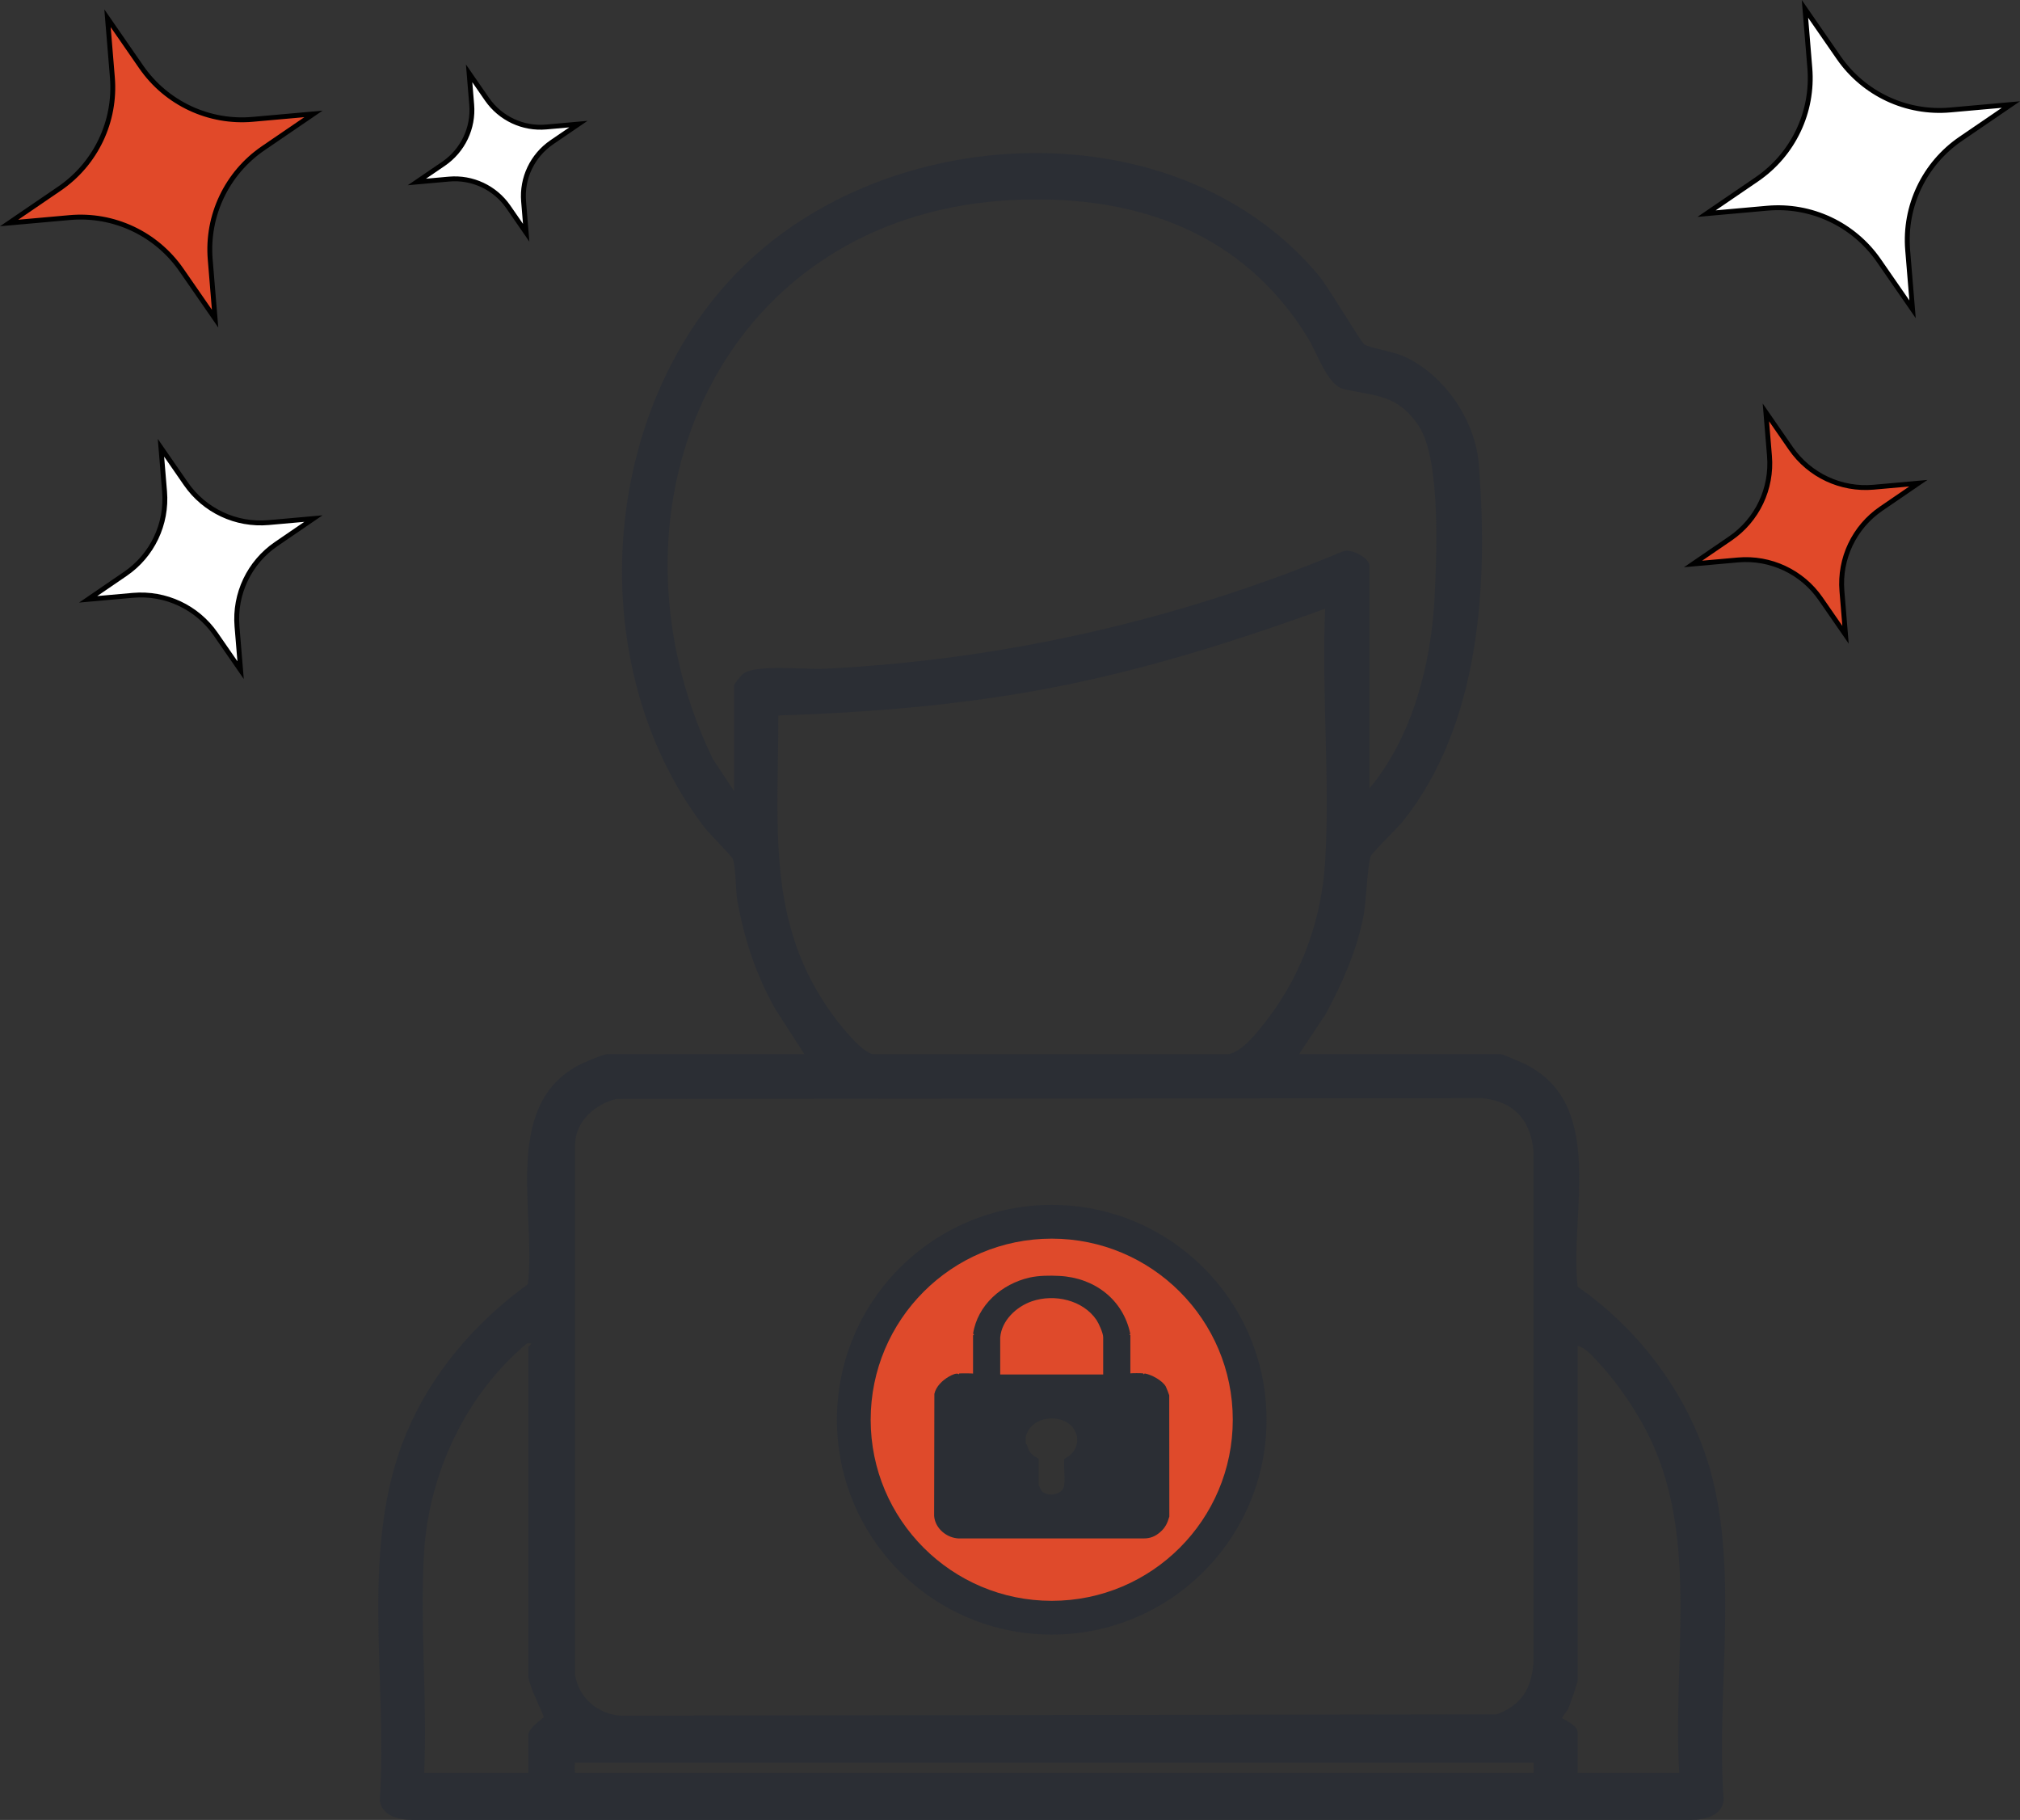 <?xml version="1.0" encoding="UTF-8"?>
<svg id="Ebene_1" data-name="Ebene 1" xmlns="http://www.w3.org/2000/svg" viewBox="0 0 414.15 373.05">
  <rect x="0" y="0" width="414.15" height="373.05" fill="#333333" stroke="none"/>
  <defs>
    <style>
      .cls-1 {
        fill: #df4a2b;
      }

      .cls-2 {
        fill: #fff;
      }

      .cls-2, .cls-3 {
        stroke: #000;
        stroke-miterlimit: 10;
      }

      .cls-4 {
        fill: #2b2e34;
      }

      .cls-3 {
        fill: #e14929;
      }
    </style>
  </defs>
  <path class="cls-4" d="M266.35,216.07h41.37c.25,0,3.9,1.55,4.55,1.85,17.29,8.16,9.47,30.62,11.19,45.82,12.12,8.46,21.78,20.96,26.42,35.1,7.09,21.62,1.85,47.62,3.52,70.21-.42,3.16-3.86,3.99-6.68,4H84.54c-2.82,0-6.26-.84-6.68-4,1.69-24.69-4.29-51.95,5.44-75.23,5.17-12.37,14.16-22.77,24.93-30.59,1.74-14.39-5.38-36.3,10.21-44.78,1.07-.58,5.25-2.38,6.16-2.38h40.31l-5.96-9.25c-3.95-7-6.33-14.21-7.77-22.13-.38-2.11-.3-7.19-.96-8.65-.3-.67-4.76-5.1-5.81-6.47-26.05-34.01-21.59-89.21,10.88-117.67,31.39-27.51,87.24-28.71,115.06,4.54,1.98,2.37,8.65,13.66,9.35,14.14,1.07.72,6.1,1.53,8.19,2.49,8.21,3.75,14.58,13.02,15.3,22.07,1.95,24.59.32,53.26-15.51,73.15-1.19,1.5-6.21,6.27-6.65,7.23-.61,1.35-.97,9.73-1.5,12.38-1.41,7.06-4.35,13.72-7.76,20l-5.43,8.18ZM280.76,161.62c8.83-10.55,12.68-25.55,13.37-39.22.43-8.6,1.29-28.39-3.31-35.17-4.47-6.59-8.89-5.94-15.43-7.52-3.23-.78-5.33-7.33-7.21-10.4-13.16-21.47-34.73-29.24-59.24-28.37-60.9,2.16-87.71,62.9-62.8,114.63l4.36,6.58v-21.62c0-.34,1.42-2.07,1.86-2.41,2.54-2,12.71-.85,16.58-1.04,36.61-1.78,72.55-9.94,106.27-24.01,1.68-.8,5.55,1.25,5.55,2.9v45.65ZM271.68,124.78c-18.46,6.7-37.21,12.61-56.57,16.29-18.34,3.49-36.88,4.99-55.54,5.59.1,22.39-2.72,42.58,11.3,61.57,1.51,2.05,5.85,7.55,8.16,7.86h72.67c3-.29,6.59-5.1,8.45-7.56,7.02-9.29,10.88-20.56,11.56-32.22.98-16.83-.77-34.61-.02-51.54ZM126.33,225.27c-4.27,1.05-8.3,4.53-8.42,9.19v108.94c.8,4.65,4.66,7.96,9.34,8.28l179.68-.27c5.11-2.01,7.06-5.29,7.48-10.67v-104.68c-.56-6.43-3.93-10.22-10.41-10.95l-177.67.15ZM86.97,363.42h21.35v-7.74c0-1.51,3.13-3.48,3.15-3.72.04-.46-3.15-6.46-3.15-8.55v-67.27c0-.22,1.37-.94-.26-.79-12.52,10.49-20.14,26.59-21.12,42.95-.88,14.72.7,30.32.02,45.13ZM344.29,363.42c-1.4-22.38,4-47.3-5.78-68.16-2.45-5.22-6.56-11.44-10.5-15.66-1.19-1.28-2.87-3.35-4.55-3.73v68.6c0,.45-1.53,4.77-1.86,5.61-.24.6-1.43,1.99-1.34,2.12.13.18,3.2,1.37,3.2,2.95v8.27h20.82ZM314.39,361.28H117.93c-.11,0-.11,2.14,0,2.14h196.46c.11,0,.07-2.06,0-2.14Z"/>
  <path class="cls-4" d="M215.63,246.98c-24.32,0-44.04,19.72-44.04,44.04s19.72,44.04,44.04,44.04,44.04-19.72,44.04-44.04-19.72-44.04-44.04-44.04ZM216.12,309.63c-15.97,0-15.94-24.77,0-24.77s15.94,24.77,0,24.77Z"/>
  <path class="cls-1" d="M215.63,253.9c-20.5,0-37.12,16.62-37.12,37.12s16.62,37.12,37.12,37.12,37.12-16.62,37.12-37.12-16.62-37.12-37.12-37.12ZM216.04,306.71c-13.46,0-13.44-20.88,0-20.88s13.44,20.88,0,20.88Z"/>
  <path class="cls-4" d="M196.67,315.36c-2.53-.05-4.97-2.05-5.15-4.64l.05-25c.32-1.52,1.69-2.82,3.01-3.56.49-.28,1.65-.88,2.04-.43,0-.08.04-.21.09-.21.36-.03,2.82-.03,2.93.07.04.03.06.08.07.14l-.21-.07v-7.94l.21-.13-.2-.22c.91-5.84,5.85-10.19,11.57-11.49,1.9-.43,4.16-.44,6.11-.34,7.21.36,13.1,4.86,14.55,11.88l-.2.17.21.07v7.94l-.21.13c0-.08.03-.2.09-.21.49-.06,2.29-.07,2.75,0l.15.21.15-.2c1.42.24,3.57,1.41,4.32,2.65.11.18.67,1.61.72,1.83l.02,24.86c-.37,1.27-.79,2.25-1.87,3.18-1.01.88-2.05,1.31-3.39,1.3h-37.81ZM205.07,274.12v7.62h21.11v-7.62c0-.85-.89-2.83-1.38-3.56-2.79-4.1-8.65-5.4-13.24-3.82-3.17,1.09-6.18,3.91-6.49,7.38ZM219.95,292.59c-2.23-2.65-7.26-2.4-9.09.56-.06.09-.52,1.1-.54,1.17-.04.18-.04,1.46,0,1.64.02.07.17.07.2.16.26.84.39,1.32,1.06,1.97.39.38.92.67,1.37.96v5.53c.35.25.36.81.69,1.12,1.33,1.24,4.34.71,4.56-1.31.19-1.66-.14-3.65,0-5.34,1.89-.98,2.91-2.54,2.6-4.72-.04-.29-.66-1.5-.85-1.73Z"/>
  <path class="cls-3" d="M44.1,65.32l-6.92-10c-5.15-7.43-13.89-11.53-22.89-10.72l-12.42,1.11,10.3-7.03c7.47-5.1,11.62-13.81,10.87-22.82l-1-12.12,6.92,10c5.15,7.43,13.89,11.53,22.89,10.72l12.42-1.11-10.3,7.03c-7.47,5.1-11.62,13.81-10.87,22.82l1,12.12Z"/>
  <path class="cls-2" d="M392.12,63.4l-6.92-10c-5.15-7.43-13.89-11.53-22.89-10.72l-12.42,1.11,10.3-7.03c7.47-5.1,11.62-13.81,10.87-22.82l-1-12.12,6.92,10c5.15,7.43,13.89,11.53,22.89,10.72l12.42-1.11-10.3,7.03c-7.47,5.1-11.62,13.81-10.87,22.82l1,12.12Z"/>
  <path class="cls-3" d="M378.38,130.12l-5.12-7.4c-3.81-5.5-10.28-8.53-16.95-7.94l-9.19.82,7.62-5.21c5.53-3.77,8.6-10.22,8.05-16.89l-.74-8.97,5.12,7.4c3.81,5.5,10.28,8.53,16.95,7.94l9.19-.82-7.62,5.21c-5.53,3.77-8.6,10.22-8.05,16.89l.74,8.97Z"/>
  <path class="cls-2" d="M49.33,137.37l-5.12-7.4c-3.81-5.5-10.28-8.53-16.95-7.94l-9.19.82,7.62-5.21c5.53-3.77,8.6-10.22,8.05-16.89l-.74-8.97,5.12,7.4c3.81,5.5,10.28,8.53,16.95,7.94l9.19-.82-7.62,5.21c-5.53,3.77-8.6,10.22-8.05,16.89l.74,8.97Z"/>
  <path class="cls-2" d="M107.88,47.71l-3.67-5.31c-2.73-3.94-7.37-6.12-12.15-5.69l-6.59.59,5.47-3.73c3.96-2.71,6.17-7.33,5.77-12.11l-.53-6.43,3.67,5.31c2.73,3.94,7.37,6.12,12.15,5.69l6.59-.59-5.47,3.73c-3.96,2.71-6.17,7.33-5.77,12.11l.53,6.43Z"/>
</svg>